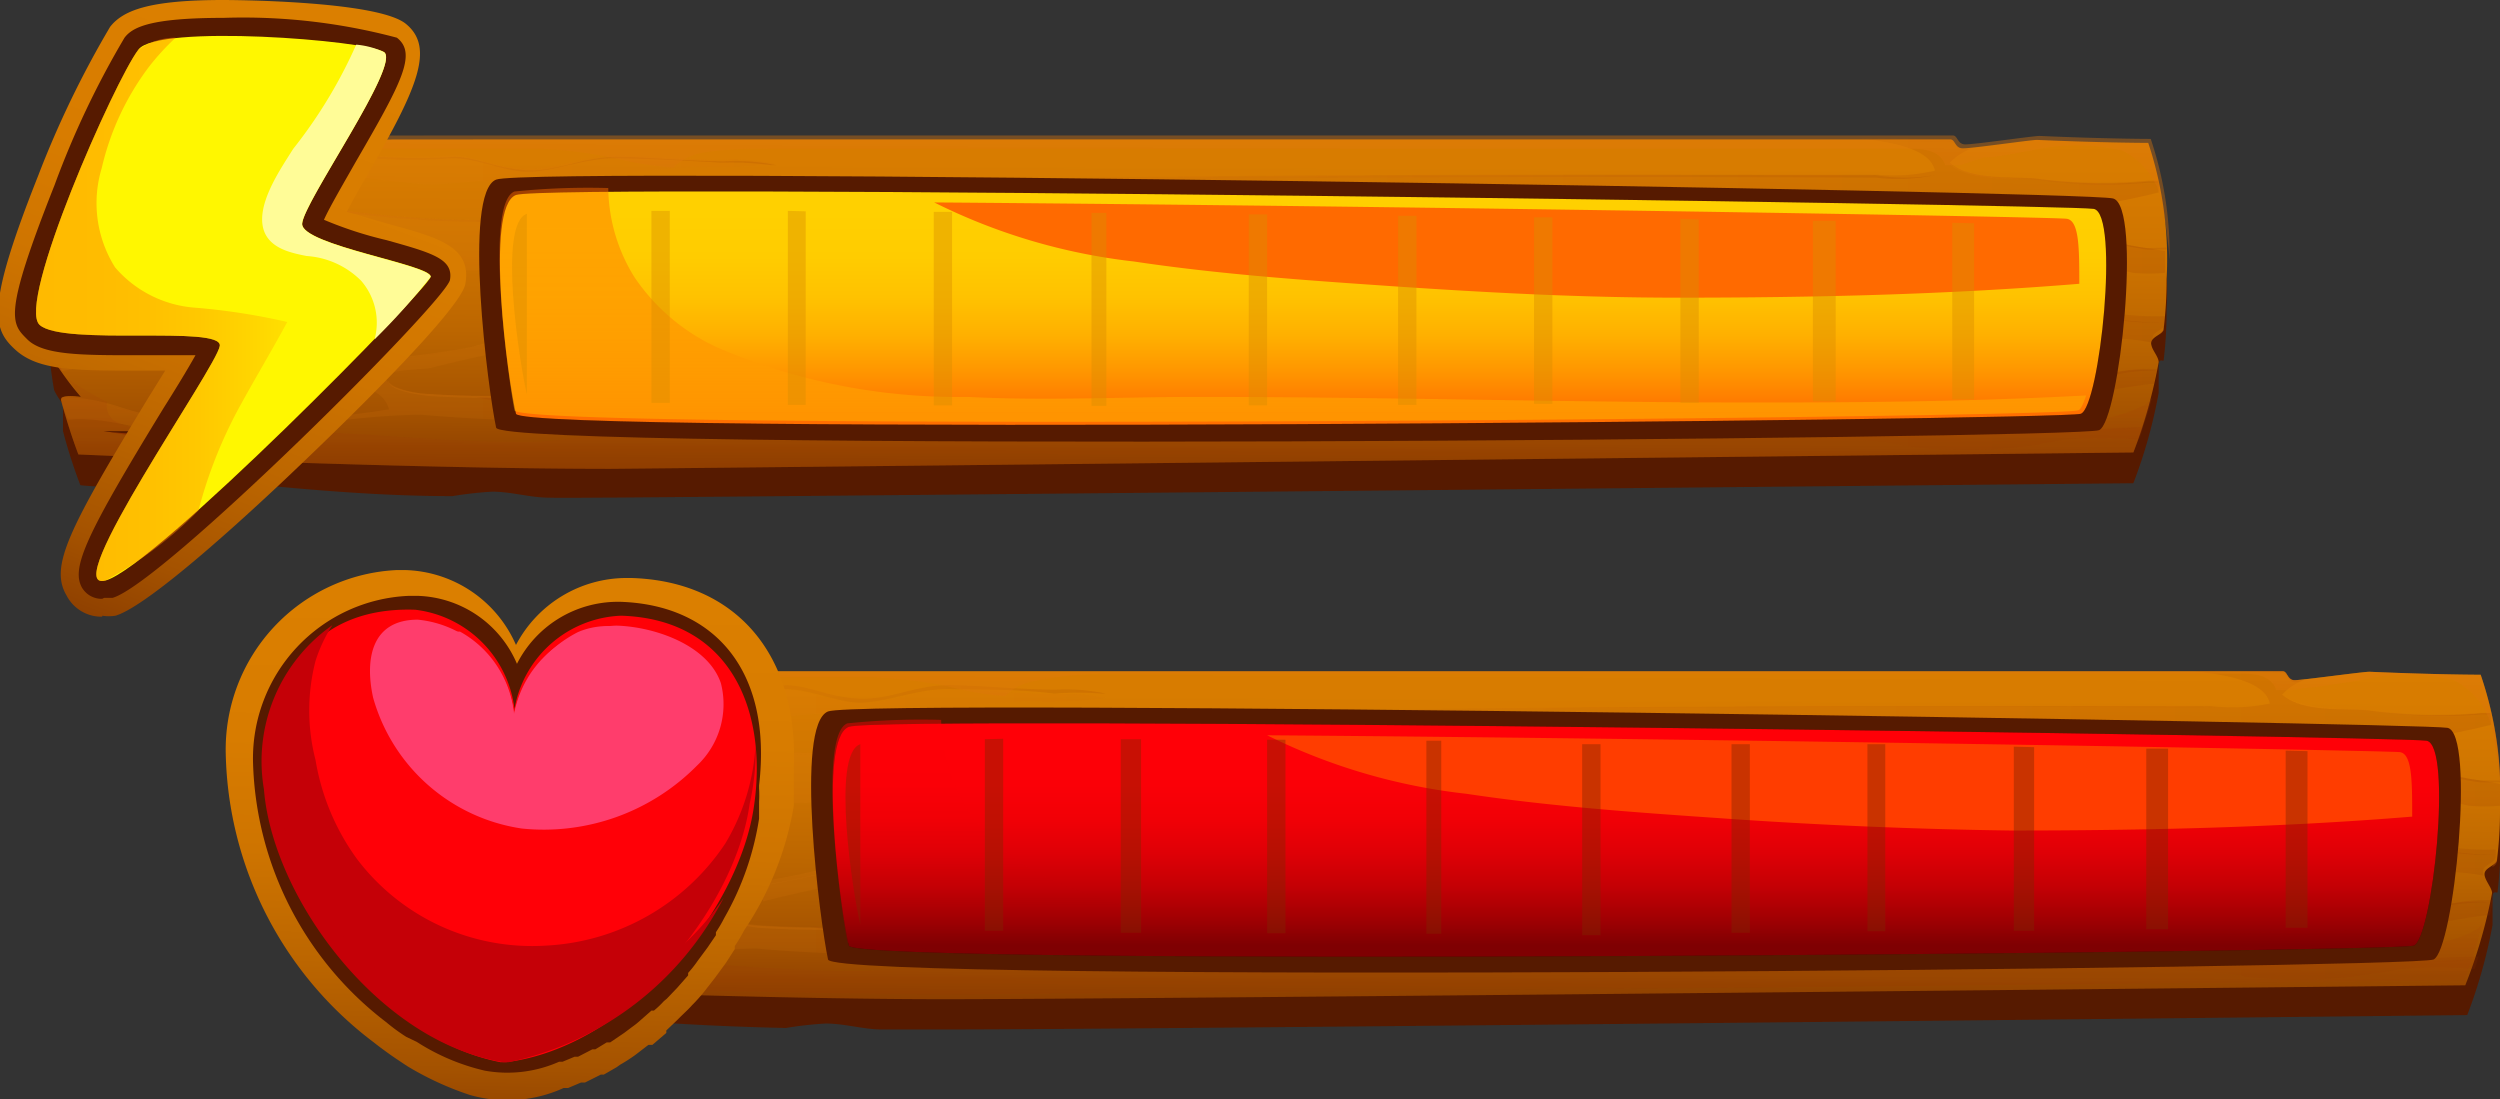 <svg xmlns="http://www.w3.org/2000/svg" xmlns:xlink="http://www.w3.org/1999/xlink" viewBox="0 0 50.39 22.16"><rect x="0" y="0" width="50.39" height="22.16" fill="#333333" stroke="none"/><defs><style>.cls-1{isolation:isolate;}.cls-2{fill:#561a00;}.cls-3{fill:url(#linear-gradient);}.cls-10,.cls-11,.cls-12,.cls-13,.cls-14,.cls-15,.cls-16,.cls-17,.cls-18,.cls-21,.cls-27,.cls-30,.cls-32,.cls-34,.cls-35,.cls-36,.cls-37,.cls-38,.cls-39,.cls-4,.cls-40,.cls-41,.cls-42,.cls-43,.cls-44,.cls-45,.cls-46,.cls-47,.cls-48,.cls-5,.cls-51,.cls-56,.cls-59,.cls-6,.cls-61,.cls-7,.cls-8,.cls-9{mix-blend-mode:multiply;}.cls-10,.cls-11,.cls-12,.cls-13,.cls-14,.cls-15,.cls-16,.cls-17,.cls-18,.cls-34,.cls-35,.cls-36,.cls-37,.cls-38,.cls-39,.cls-4,.cls-40,.cls-41,.cls-42,.cls-43,.cls-44,.cls-45,.cls-46,.cls-47,.cls-48,.cls-5,.cls-6,.cls-7,.cls-8,.cls-9{opacity:0.13;}.cls-4{fill:url(#linear-gradient-2);}.cls-5{fill:url(#linear-gradient-3);}.cls-6{fill:url(#linear-gradient-4);}.cls-7{fill:url(#linear-gradient-5);}.cls-8{fill:url(#linear-gradient-6);}.cls-9{fill:url(#linear-gradient-7);}.cls-10{fill:url(#linear-gradient-8);}.cls-11{fill:url(#linear-gradient-9);}.cls-12{fill:url(#linear-gradient-10);}.cls-13{fill:url(#linear-gradient-11);}.cls-14{fill:url(#linear-gradient-12);}.cls-15{fill:url(#linear-gradient-13);}.cls-16{fill:url(#linear-gradient-14);}.cls-17{fill:url(#linear-gradient-15);}.cls-18{fill:url(#linear-gradient-16);}.cls-19,.cls-20,.cls-22,.cls-23,.cls-26,.cls-31,.cls-49,.cls-50,.cls-52,.cls-53,.cls-55{mix-blend-mode:screen;}.cls-19,.cls-20,.cls-49,.cls-50{opacity:0.39;}.cls-19{fill:url(#linear-gradient-17);}.cls-20{fill:url(#linear-gradient-18);}.cls-21,.cls-51{opacity:0.21;}.cls-21{fill:url(#linear-gradient-19);}.cls-22,.cls-52{opacity:0.77;}.cls-22{fill:url(#linear-gradient-20);}.cls-23,.cls-53{opacity:0.72;}.cls-23{fill:url(#linear-gradient-21);}.cls-24{fill:#3b0c00;}.cls-25{fill:url(#linear-gradient-22);}.cls-26{fill:#ff3d00;}.cls-27,.cls-56,.cls-59{opacity:0.45;}.cls-27{fill:url(#linear-gradient-23);}.cls-28{fill:url(#linear-gradient-24);}.cls-29{fill:#ff0007;}.cls-30{fill:#c50007;}.cls-31{fill:#ff3d6c;}.cls-32{fill:#7f2800;}.cls-32,.cls-61{opacity:0.42;}.cls-33{fill:url(#linear-gradient-25);}.cls-34{fill:url(#linear-gradient-26);}.cls-35{fill:url(#linear-gradient-27);}.cls-36{fill:url(#linear-gradient-28);}.cls-37{fill:url(#linear-gradient-29);}.cls-38{fill:url(#linear-gradient-30);}.cls-39{fill:url(#linear-gradient-31);}.cls-40{fill:url(#linear-gradient-32);}.cls-41{fill:url(#linear-gradient-33);}.cls-42{fill:url(#linear-gradient-34);}.cls-43{fill:url(#linear-gradient-35);}.cls-44{fill:url(#linear-gradient-36);}.cls-45{fill:url(#linear-gradient-37);}.cls-46{fill:url(#linear-gradient-38);}.cls-47{fill:url(#linear-gradient-39);}.cls-48{fill:url(#linear-gradient-40);}.cls-49{fill:url(#linear-gradient-41);}.cls-50{fill:url(#linear-gradient-42);}.cls-51{fill:url(#linear-gradient-43);}.cls-52{fill:url(#linear-gradient-44);}.cls-53{fill:url(#linear-gradient-45);}.cls-54{fill:url(#linear-gradient-46);}.cls-55{fill:#ff6a00;}.cls-56{fill:url(#linear-gradient-47);}.cls-57{fill:url(#linear-gradient-48);}.cls-58{fill:#fff700;}.cls-59{fill:url(#linear-gradient-49);}.cls-60{fill:#fffc97;}.cls-61{fill:#d88e00;}</style><linearGradient id="linear-gradient" x1="29.03" y1="11.79" x2="28.98" y2="21.04" gradientUnits="userSpaceOnUse"><stop offset="0" stop-color="#db7f00"/><stop offset="0.24" stop-color="#d87c00"/><stop offset="0.43" stop-color="#ce7400"/><stop offset="0.61" stop-color="#bc6600"/><stop offset="0.79" stop-color="#a45200"/><stop offset="0.95" stop-color="#853800"/><stop offset="1" stop-color="#7a2f00"/></linearGradient><linearGradient id="linear-gradient-2" x1="7.69" y1="16.64" x2="50.39" y2="16.64" gradientUnits="userSpaceOnUse"><stop offset="0" stop-color="#ef860e"/><stop offset="0.25" stop-color="#db740b"/><stop offset="0.77" stop-color="#a64404"/><stop offset="1" stop-color="#8d2e00"/></linearGradient><linearGradient id="linear-gradient-3" x1="7.74" y1="15.18" x2="7.96" y2="15.18" xlink:href="#linear-gradient-2"/><linearGradient id="linear-gradient-4" x1="44.17" y1="13.63" x2="46.46" y2="13.63" xlink:href="#linear-gradient-2"/><linearGradient id="linear-gradient-5" x1="22.41" y1="16.56" x2="23.35" y2="16.56" xlink:href="#linear-gradient-2"/><linearGradient id="linear-gradient-6" x1="22.37" y1="14.39" x2="45.71" y2="14.39" xlink:href="#linear-gradient-2"/><linearGradient id="linear-gradient-7" x1="23.35" y1="15.86" x2="50.39" y2="15.86" xlink:href="#linear-gradient-2"/><linearGradient id="linear-gradient-8" x1="23.05" y1="15.22" x2="43.64" y2="15.22" xlink:href="#linear-gradient-2"/><linearGradient id="linear-gradient-9" x1="46.01" y1="14.29" x2="50.26" y2="14.29" xlink:href="#linear-gradient-2"/><linearGradient id="linear-gradient-10" x1="7.88" y1="13.84" x2="22.29" y2="13.84" xlink:href="#linear-gradient-2"/><linearGradient id="linear-gradient-11" x1="7.69" y1="17.49" x2="50.35" y2="17.49" xlink:href="#linear-gradient-2"/><linearGradient id="linear-gradient-12" x1="14.52" y1="18.57" x2="50.2" y2="18.57" xlink:href="#linear-gradient-2"/><linearGradient id="linear-gradient-13" x1="50.08" y1="17.69" x2="50.1" y2="17.69" xlink:href="#linear-gradient-2"/><linearGradient id="linear-gradient-14" x1="7.7" y1="15.28" x2="23.39" y2="15.28" xlink:href="#linear-gradient-2"/><linearGradient id="linear-gradient-15" x1="45.95" y1="19.29" x2="49.91" y2="19.29" xlink:href="#linear-gradient-2"/><linearGradient id="linear-gradient-16" x1="7.95" y1="19.02" x2="14.53" y2="19.02" xlink:href="#linear-gradient-2"/><linearGradient id="linear-gradient-17" x1="29.03" y1="11.78" x2="28.98" y2="21.07" xlink:href="#linear-gradient-2"/><linearGradient id="linear-gradient-18" x1="50.31" y1="11.9" x2="50.26" y2="21.06" xlink:href="#linear-gradient-2"/><linearGradient id="linear-gradient-19" x1="29.05" y1="11.64" x2="29" y2="21.06" xlink:href="#linear-gradient-2"/><linearGradient id="linear-gradient-20" x1="-53.83" y1="2601.92" x2="-50.89" y2="2601.92" gradientTransform="matrix(0.74, 0.05, -0.01, 0.12, 71.4, -296.74)" xlink:href="#linear-gradient-2"/><linearGradient id="linear-gradient-21" x1="-635.38" y1="4794.3" x2="-633.74" y2="4794.3" gradientTransform="matrix(-0.66, 0.06, 0.01, 0.13, -468.03, -560.78)" xlink:href="#linear-gradient-2"/><linearGradient id="linear-gradient-22" x1="32.95" y1="15.01" x2="32.95" y2="19.06" gradientUnits="userSpaceOnUse"><stop offset="0" stop-color="#ff0007"/><stop offset="0.2" stop-color="#fb0007"/><stop offset="0.37" stop-color="#f10006"/><stop offset="0.54" stop-color="#df0006"/><stop offset="0.7" stop-color="#c50005"/><stop offset="0.85" stop-color="#a50003"/><stop offset="1" stop-color="#7f0002"/></linearGradient><linearGradient id="linear-gradient-23" x1="32.79" y1="15.01" x2="32.79" y2="19.06" xlink:href="#linear-gradient-22"/><linearGradient id="linear-gradient-24" x1="10.37" y1="12.04" x2="10.17" y2="24.09" xlink:href="#linear-gradient"/><linearGradient id="linear-gradient-25" x1="22.32" y1="1.07" x2="22.28" y2="10.32" xlink:href="#linear-gradient"/><linearGradient id="linear-gradient-26" x1="0.98" y1="5.92" x2="43.68" y2="5.92" xlink:href="#linear-gradient-2"/><linearGradient id="linear-gradient-27" x1="1.03" y1="4.46" x2="1.25" y2="4.46" xlink:href="#linear-gradient-2"/><linearGradient id="linear-gradient-28" x1="37.46" y1="2.91" x2="39.75" y2="2.91" xlink:href="#linear-gradient-2"/><linearGradient id="linear-gradient-29" x1="15.7" y1="5.84" x2="16.64" y2="5.84" xlink:href="#linear-gradient-2"/><linearGradient id="linear-gradient-30" x1="15.66" y1="3.67" x2="39" y2="3.67" xlink:href="#linear-gradient-2"/><linearGradient id="linear-gradient-31" x1="16.64" y1="5.14" x2="43.68" y2="5.14" xlink:href="#linear-gradient-2"/><linearGradient id="linear-gradient-32" x1="16.34" y1="4.5" x2="36.93" y2="4.5" xlink:href="#linear-gradient-2"/><linearGradient id="linear-gradient-33" x1="39.3" y1="3.57" x2="43.55" y2="3.57" xlink:href="#linear-gradient-2"/><linearGradient id="linear-gradient-34" x1="1.17" y1="3.12" x2="15.59" y2="3.12" xlink:href="#linear-gradient-2"/><linearGradient id="linear-gradient-35" x1="0.98" y1="6.77" x2="43.64" y2="6.77" xlink:href="#linear-gradient-2"/><linearGradient id="linear-gradient-36" x1="7.81" y1="7.85" x2="43.5" y2="7.85" xlink:href="#linear-gradient-2"/><linearGradient id="linear-gradient-37" x1="43.37" y1="6.97" x2="43.39" y2="6.97" xlink:href="#linear-gradient-2"/><linearGradient id="linear-gradient-38" x1="0.99" y1="4.56" x2="16.68" y2="4.56" xlink:href="#linear-gradient-2"/><linearGradient id="linear-gradient-39" x1="39.24" y1="8.57" x2="43.2" y2="8.57" xlink:href="#linear-gradient-2"/><linearGradient id="linear-gradient-40" x1="1.24" y1="8.31" x2="7.82" y2="8.31" xlink:href="#linear-gradient-2"/><linearGradient id="linear-gradient-41" x1="22.32" y1="1.06" x2="22.27" y2="10.36" xlink:href="#linear-gradient-2"/><linearGradient id="linear-gradient-42" x1="43.6" y1="1.18" x2="43.56" y2="10.34" xlink:href="#linear-gradient-2"/><linearGradient id="linear-gradient-43" x1="22.34" y1="0.92" x2="22.29" y2="10.34" xlink:href="#linear-gradient-2"/><linearGradient id="linear-gradient-44" x1="-63.86" y1="2518.8" x2="-60.91" y2="2518.8" gradientTransform="matrix(0.74, 0.05, -0.01, 0.12, 71.4, -296.74)" xlink:href="#linear-gradient-2"/><linearGradient id="linear-gradient-45" x1="-626.84" y1="4706.67" x2="-625.19" y2="4706.67" gradientTransform="matrix(-0.66, 0.06, 0.01, 0.13, -468.03, -560.78)" xlink:href="#linear-gradient-2"/><linearGradient id="linear-gradient-46" x1="26.24" y1="4.29" x2="26.24" y2="8.34" gradientUnits="userSpaceOnUse"><stop offset="0" stop-color="#ffd000"/><stop offset="0.22" stop-color="#fc0"/><stop offset="0.42" stop-color="#ffc200"/><stop offset="0.61" stop-color="#ffb000"/><stop offset="0.79" stop-color="#ff9600"/><stop offset="0.97" stop-color="#ff7600"/><stop offset="1" stop-color="#ff6f00"/></linearGradient><linearGradient id="linear-gradient-47" x1="26.08" y1="4.29" x2="26.08" y2="8.34" gradientUnits="userSpaceOnUse"><stop offset="0" stop-color="#ff6f00"/><stop offset="0.24" stop-color="#ff7300"/><stop offset="0.45" stop-color="#ff7d00"/><stop offset="0.66" stop-color="#ff8f00"/><stop offset="0.85" stop-color="#ffa900"/><stop offset="1" stop-color="#ffc100"/></linearGradient><linearGradient id="linear-gradient-48" x1="6.42" y1="1.13" x2="1.57" y2="13.82" xlink:href="#linear-gradient"/><linearGradient id="linear-gradient-49" x1="0.72" y1="6.24" x2="5.76" y2="6.24" xlink:href="#linear-gradient-47"/></defs><g class="cls-1"><g id="Слой_2" data-name="Слой 2"><g id="Layer_1" data-name="Layer 1"><path class="cls-2" d="M50,14.23s-.87-.05-2.24-.07c-.14,0-1.36.18-1.51.18s-.14-.19-.24-.19c-2.11,0-24,0-27,0h0c-5.47,0-11,0-11,.1a5,5,0,0,0-.3,1.3c0,.08.27.06.26.16s-.3.25-.3.32a9.34,9.34,0,0,0,0,1,9.45,9.45,0,0,0,.14,1.57,1.42,1.42,0,0,0,.18.29v.54a10.38,10.38,0,0,0,.35,1.09,4.44,4.44,0,0,0,1,0l1.19.05a3.93,3.93,0,0,0,1.28,0,.32.32,0,0,0-.2-.1c1.41.14,2.81.22,4.23.25a7.53,7.53,0,0,1,.8-.09c.37,0,.73.11,1.09.12h1.34c4.26,0,30.66-.29,30.66-.29a10.12,10.12,0,0,0,.51-1.82s0-.38,0-.55.1-.07.1-.11a8.19,8.19,0,0,0,.06-1A7.27,7.27,0,0,0,50,14.23Zm.07,4a.19.19,0,0,1,.08-.1C50.12,18.22,50.07,18.29,50.08,18.24Z"/><path class="cls-3" d="M50,13.6s-.87,0-2.24-.06c-.14,0-1.36.17-1.51.17s-.14-.18-.24-.18c-2.11,0-24,0-27,0h0c-5.47,0-11,0-11,.09a5.32,5.32,0,0,0-.3,1.3c0,.09.27.07.26.16s-.3.25-.3.32a9.79,9.79,0,0,0,.1,2.54,5.5,5.5,0,0,0,.58.76s-.43-.07-.4.07c.18.66.35,1.09.35,1.09s6.47.28,10.73.28h0c4.26,0,30.66-.28,30.66-.28A10.12,10.12,0,0,0,50.23,18c0-.11-.17-.28-.15-.4s.24-.16.25-.27a8,8,0,0,0,.06-1A7.42,7.42,0,0,0,50,13.6Z"/><path class="cls-4" d="M46,13.53c.1,0,.13.18.24.18h.2A1.1,1.1,0,0,0,46,14c.42.37,1.24.27,1.74.32a10.22,10.22,0,0,0,2.28.06l.19,0c0,.08,0,.15,0,.23a15.16,15.16,0,0,1-2.35.39c-1,0-2.07-.28-3.12-.28-.53,0-21.27-.1-21.74.24.12.17,20.69.3,20.58.65s-21.37.35-21.57.39c-.42.09-.84.07-1.26.14a2.9,2.9,0,0,1-1.17.17,9.73,9.73,0,0,0-1.3-.39,5.73,5.73,0,0,0-1.53.23,6.75,6.75,0,0,1-3-.38,10.34,10.34,0,0,0-3.22-.31,20,20,0,0,1-2.19-.16,3.43,3.43,0,0,0-.64,0c.08-.08.21-.17.22-.22S7.69,15,7.7,14.9a.5.5,0,0,0,0-.12l.11,0c.38,0,.48.1.83.18,1.17.28,2.45-.24,3.62-.22a8.93,8.93,0,0,1,1.43.25,21,21,0,0,0,4,.15,11,11,0,0,1,2.15.57,8,8,0,0,0,3.57-.23c0-.39-.77-.66-1-.87.44-.49,21.56-.35,22.14-.38a3.7,3.7,0,0,0,1.2-.05c-.09-.43-.83-.58-1.54-.65ZM7.88,14a2.82,2.82,0,0,1,.71,0,6,6,0,0,0,.88.21c.95.05,1.86-.33,2.82-.21a22,22,0,0,0,3,.47c.58,0,1.17-.12,1.74-.09a6.93,6.93,0,0,0,1.2.05,18.36,18.36,0,0,1,2.46-.3,9.48,9.48,0,0,0,1.6-.06,3.89,3.89,0,0,0-1-.08c-.7,0-1.44-.08-2.14-.09s-1.23.31-1.86.27-.94-.25-1.43-.27a12,12,0,0,1-3.12-.19,4.07,4.07,0,0,0-.5-.13c-2.46,0-4.19,0-4.2.07A3,3,0,0,0,7.88,14Zm7.5,4.17a24.73,24.73,0,0,1,4.07-.69,5.51,5.51,0,0,1,1.2.22,6.64,6.64,0,0,0,1.41,0c.78-.05,21.63-.17,22.4,0a7.25,7.25,0,0,1,.86.48c.13.06.06.13.2.15a3.52,3.52,0,0,0,.81-.23c.61-.12,1.17-.46,1.78-.52.36,0,.69.08,1,0a3.69,3.69,0,0,1,.94.07.36.36,0,0,1,0-.1c0-.11.24-.16.25-.27s0-.1,0-.16a5.62,5.62,0,0,1-1.46-.14,1.7,1.7,0,0,0-.94-.12c-.88.23-1.5,1-2.47.69a4.05,4.05,0,0,0-1.14-.23c-.87,0-21.68.22-22.56.19-.61,0-1.16-.33-1.79-.36a18.22,18.22,0,0,0-3.81.47,16.59,16.59,0,0,1-3,.36,9.73,9.73,0,0,1-1.88-.52c-1.15-.28-2.38.07-3.56-.06,0,.15,0,.3.07.45a1.19,1.19,0,0,0,.18.28,7.94,7.94,0,0,1,2.61-.07c.42.07.81.26,1.23.32s2.54-.33,2.75.52a13.66,13.66,0,0,1-2.25.19,6.6,6.6,0,0,1-3.12-.22A4,4,0,0,0,8,18.76c0,.17.09.33.13.46.86-.09,1.86.36,2.68.32,1.48-.08,3-.41,4.44-.42a32,32,0,0,0,4.7.06c1.77-.25,23.54.08,25.27.5a10,10,0,0,0,3.17-.15,9.24,9.24,0,0,1,1.49,0l.08-.25c-.52,0-1,.06-1.56.06a14.87,14.87,0,0,0-2.4-.14,11.13,11.13,0,0,1,2.61-.49c.49-.1,1-.2,1.5-.26h.08l.06-.3a3.21,3.21,0,0,0-.88.07,17.44,17.44,0,0,1-3,.56,10.79,10.79,0,0,1-2.6.09c-.77-.14-21.46-.25-22.25-.22-1.22.05-2.46.05-3.68,0a19,19,0,0,1-2.5,0c-.16,0-.95-.1-.81-.39C14.58,18.18,15.26,18.16,15.38,18.14ZM50,15.73a5.2,5.2,0,0,1-1.44-.4,4.19,4.19,0,0,0-2.27.37,9,9,0,0,1-1.43.52c-.53.12-21,.15-21.5.23.4,0,20.75,0,21.09,0,1.34-.21,2.73-1.08,4.08-.63a6.16,6.16,0,0,0,1.23.42,3.52,3.52,0,0,0,.64,0c0-.16,0-.3,0-.44Zm-26.64.72a1.79,1.79,0,0,0-.94.22A5.13,5.13,0,0,1,23.35,16.45Z"/><path class="cls-5" d="M8,15.1v0c0,.05-.14.13-.21.2h0C7.87,15.21,8,15.14,8,15.1Z"/><path class="cls-6" d="M46,13.56c.1,0,.13.19.24.19h.08l.12-.05h-.2c-.11,0-.14-.18-.24-.18l-1.85,0,.34,0Z"/><path class="cls-7" d="M22.6,16.61a1.24,1.24,0,0,1,.39-.09l.36-.07a1.79,1.79,0,0,0-.94.22Z"/><path class="cls-8" d="M44.51,14.25a3.7,3.7,0,0,0,1.2-.05.08.08,0,0,0,0,0,3.64,3.64,0,0,1-1.19.05c-.58,0-21.7-.11-22.14.38l0,0C22.85,14.14,43.94,14.27,44.51,14.25Z"/><path class="cls-9" d="M50,15.73a5.2,5.2,0,0,1-1.44-.4,4.19,4.19,0,0,0-2.27.37,9,9,0,0,1-1.43.52c-.53.12-21,.15-21.5.23h.28c.42-.05,20.79-.09,21.22-.19a9,9,0,0,0,1.43-.52,4.29,4.29,0,0,1,2.27-.38,4.89,4.89,0,0,0,1.44.41h.39c0,.13,0,.26,0,.4h0c0-.16,0-.3,0-.44Z"/><path class="cls-10" d="M43.64,15.5c0-.29-20.41-.42-20.56-.56h0C23.16,15.1,43.62,15.22,43.64,15.5Z"/><path class="cls-11" d="M46,14c.42.36,1.24.27,1.74.32A9.66,9.66,0,0,0,50,14.4l.19,0,0,.2h0c0-.08,0-.15,0-.23l-.19,0a10.22,10.22,0,0,1-2.28-.06c-.49-.05-1.3,0-1.72-.3Z"/><path class="cls-12" d="M8,13.64s1.74-.06,4.2-.08l.5.14a12,12,0,0,0,3.12.19c.49,0,.94.23,1.43.27s1.23-.28,1.86-.27,1.44,0,2.14.09a6,6,0,0,1,.95,0h.09a3.89,3.89,0,0,0-1-.08c-.7,0-1.44-.08-2.14-.09s-1.23.31-1.86.27-.94-.25-1.43-.27a12,12,0,0,1-3.12-.19,4.07,4.07,0,0,0-.5-.13c-2.46,0-4.19,0-4.2.07a3,3,0,0,0-.12.37h0C8,13.77,8,13.66,8,13.64Z"/><path class="cls-13" d="M48.89,17.05a1.7,1.7,0,0,0-.94-.12c-.88.23-1.5,1-2.47.69a4.05,4.05,0,0,0-1.14-.23c-.87,0-21.68.22-22.56.19-.61,0-1.16-.33-1.79-.36a18.22,18.22,0,0,0-3.81.47,16.59,16.59,0,0,1-3,.36,9.73,9.73,0,0,1-1.88-.52c-1.15-.28-2.38.07-3.56-.06v0c1.17.14,2.4-.21,3.55.07a9.73,9.73,0,0,0,1.88.52,16.59,16.59,0,0,0,3-.36A17.58,17.58,0,0,1,20,17.26c.63,0,1.18.33,1.79.35.88,0,21.69-.2,22.56-.18a4.05,4.05,0,0,1,1.14.23c1,.28,1.59-.46,2.47-.69a1.7,1.7,0,0,1,.94.12,5.62,5.62,0,0,0,1.46.14v0A5.62,5.62,0,0,1,48.89,17.05Z"/><path class="cls-14" d="M49.32,18.23a17.44,17.44,0,0,1-3,.56,10.79,10.79,0,0,1-2.6.09c-.77-.14-21.46-.25-22.25-.22-1.22.05-2.46.05-3.68,0a19,19,0,0,1-2.5,0c-.14,0-.79-.09-.82-.3,0,.25.67.32.82.34a19,19,0,0,0,2.5,0c1.22,0,2.46,0,3.68,0,.79,0,21.48.08,22.25.22a11.32,11.32,0,0,0,2.6-.09,16.53,16.53,0,0,0,3-.57,4.24,4.24,0,0,1,.88-.07v0A3.21,3.21,0,0,0,49.32,18.23Z"/><path class="cls-15" d="M50.08,17.65h0a.13.13,0,0,0,0,.06h0A.19.19,0,0,1,50.08,17.65Z"/><path class="cls-16" d="M7.72,14.82l.11,0c.38,0,.48.09.83.18,1.17.27,2.45-.24,3.62-.22a7.94,7.94,0,0,1,1.43.25,21.84,21.84,0,0,0,4,.15,11,11,0,0,1,2.15.57,8,8,0,0,0,3.57-.23v0a8,8,0,0,1-3.56.23,11,11,0,0,0-2.15-.57,21,21,0,0,1-4-.15,8.93,8.93,0,0,0-1.43-.25c-1.17,0-2.45.5-3.62.22-.35-.08-.45-.22-.83-.18l-.11,0a.5.5,0,0,1,0,.12v0S7.72,14.85,7.72,14.82Z"/><path class="cls-17" d="M46.09,19.2l-.14.06a14.87,14.87,0,0,1,2.4.14c.52,0,1,0,1.55-.06a.08.08,0,0,1,0,0c-.52,0-1,.06-1.56.06A21.84,21.84,0,0,0,46.09,19.2Z"/><path class="cls-18" d="M9.16,19a6.6,6.6,0,0,0,3.12.22A13.66,13.66,0,0,0,14.53,19a.06.06,0,0,0,0,0,13.53,13.53,0,0,1-2.24.19,6.6,6.6,0,0,1-3.12-.22A4,4,0,0,0,8,18.76v0A3.89,3.89,0,0,1,9.16,19Z"/><path class="cls-19" d="M7.81,16.86A3.08,3.08,0,0,1,8,15.38a1.13,1.13,0,0,1,.4-.41.7.7,0,0,1-.1-.65,1.2,1.2,0,0,1,1-.67,13.38,13.38,0,0,1,2.28,0h3.05c1,0,2,0,3,0a11.45,11.45,0,0,1,1.42.17,6.39,6.39,0,0,0,1.21.21,1.08,1.08,0,0,1,.58-.3,7.1,7.1,0,0,1,1.3-.15c.75,0,21.46,0,22.21,0,.3,0,.58,0,.88,0s.56.07.65.33H46l.22,0a3.47,3.47,0,0,1,.45-.06l.92-.14a3.94,3.94,0,0,1,1.87,0,1.51,1.51,0,0,1,.81,1.2,9,9,0,0,1,.13,1A7.26,7.26,0,0,0,50,13.6s-.87,0-2.24-.06c-.14,0-1.36.17-1.51.17s-.14-.18-.24-.18c-2.11,0-24,0-27,0h0c-5.47,0-11,0-11,.09a5.32,5.32,0,0,0-.3,1.3c0,.09.27.07.26.16s-.3.25-.3.32a9.79,9.79,0,0,0,.1,2.54,1.34,1.34,0,0,0,.2.3A4.81,4.81,0,0,1,7.81,16.86Z"/><path class="cls-20" d="M50.23,17.47c.05,0,.1-.07.1-.12v-.06A.78.78,0,0,1,50.23,17.47Z"/><path class="cls-21" d="M48,19.13c-.31,0-.64,0-.74-.18.42-.2,1-.2,1.36-.43a19,19,0,0,1-3.52.37c.13,0,.77.07.75.31s-1.35.22-1.53.22L22.1,19.3a3.13,3.13,0,0,1-1.67-.17c.43-.31,1.35-.23,1.86-.29a9.06,9.06,0,0,1,1.16-.09c-1,0-2-.08-3-.15-.84-.05-1.69,0-2.53.06a6.3,6.3,0,0,1-1.62,0c.77.21,1.6.12,2.37.37.47.16.1.34-.18.41a6,6,0,0,1-1.34.13c-1.2,0-2.39-.12-3.58-.18-.86,0-1.71-.06-2.57-.07-.35,0-.69,0-1,0a1.71,1.71,0,0,1-1-.18.38.38,0,0,1-.14-.38,4.84,4.84,0,0,1-.79-.47l.26.31s-.43-.07-.4.07c.18.66.35,1.09.35,1.09s6.47.28,10.73.28h0c4.26,0,30.66-.28,30.66-.28a9.47,9.47,0,0,0,.37-1.17c-.05.2-.65.36-.8.4a1.68,1.68,0,0,1-.67,0A4.18,4.18,0,0,0,48,19.13Z"/><path class="cls-22" d="M8.83,19.41a7.44,7.44,0,0,0,2.19.11S9.19,19.47,8.83,19.41Z"/><path class="cls-2" d="M8.8,19.41l.9,0c.37,0,1.32.13,1.32.13S9.08,19.47,8.8,19.41Z"/><path class="cls-23" d="M9.19,15A1.72,1.72,0,0,1,8.1,15,9.38,9.38,0,0,0,9.19,15Z"/><path class="cls-2" d="M9.2,15s-.84-.15-1-.16.43.12.34.13L8.1,15A9.19,9.19,0,0,0,9.2,15Z"/><path class="cls-2" d="M16.69,19.34c-.16-.74-.68-4.73,0-5s32.07.23,32.64.33.13,4.49-.28,4.67S16.8,19.83,16.69,19.34Z"/><path class="cls-24" d="M17.11,19.06c-.16-.65-.64-4.17,0-4.41s31.27.19,31.8.28.12,4-.26,4.13S17.21,19.49,17.11,19.06Z"/><path class="cls-25" d="M17.11,19.06c-.16-.65-.64-4.17,0-4.41s31.27.19,31.8.28.12,4-.26,4.13S17.21,19.49,17.11,19.06Z"/><path class="cls-26" d="M29.56,16c1.73.26,3.48.38,5.23.5q2.87.2,5.73.24c2.7,0,5.41-.06,8.1-.28,0-.71,0-1.27-.25-1.3s-13.55-.27-22.83-.34A12,12,0,0,0,29.56,16Z"/><path class="cls-27" d="M40.94,18.83c-3.35,0-6.71-.08-10.06-.11-1.56,0-3.11.08-4.67,0a12.28,12.28,0,0,1-5.05-1,4.06,4.06,0,0,1-1.66-1.41,3.47,3.47,0,0,1-.53-1.8,14.62,14.62,0,0,0-1.89.07c-.61.24-.13,3.76,0,4.41.1.43,31.12.16,31.51,0,.05,0,.11-.13.17-.3C46.17,18.83,43.56,18.84,40.94,18.83Z"/><path class="cls-28" d="M12.72,11.65h-.08A2.52,2.52,0,0,0,10.4,13a2.51,2.51,0,0,0-2.24-1.51H8a3.62,3.62,0,0,0-3.45,3.7A7.48,7.48,0,0,0,7.52,21q.23.18.45.33l.24.16a6.18,6.18,0,0,0,1.26.58,2.74,2.74,0,0,0,1.89-.14l.09,0,.26-.11.08,0,.32-.16.06,0,.26-.15.07-.05a3.28,3.28,0,0,0,.31-.2l0,0,.26-.2.08,0,.28-.24,0-.05.22-.21.06-.06c.08-.08.16-.15.24-.24l0,0a3.33,3.33,0,0,0,.25-.28l0,0,.21-.27,0,0,.22-.3,0,0,.18-.28,0-.06a3.37,3.37,0,0,0,.19-.32A6.36,6.36,0,0,0,16,16.24c0-.13,0-.26,0-.38s0-.2,0-.3v-.07C16.1,13.18,14.82,11.71,12.72,11.65Z"/><path class="cls-2" d="M12.5,12.13h-.08a2.28,2.28,0,0,0-2,1.25,2.25,2.25,0,0,0-2-1.37H8.24A3.28,3.28,0,0,0,5.1,15.37,6.82,6.82,0,0,0,7.78,20.6a3.91,3.91,0,0,0,.41.3L8.4,21a4.35,4.35,0,0,0,1.37.58,2.57,2.57,0,0,0,1.5-.18l.07,0,.24-.1.07,0,.29-.15.06,0,.23-.14.07,0,.28-.19,0,0,.24-.18.06-.05.25-.22.05,0a1.8,1.8,0,0,0,.2-.19l.06-.05.21-.22,0,0,.22-.25,0-.05a2.23,2.23,0,0,0,.19-.24l0,0,.2-.27,0,0,.17-.25,0-.06a2.75,2.75,0,0,0,.17-.29,5.8,5.8,0,0,0,.7-2c0-.11,0-.22,0-.34a2.44,2.44,0,0,0,0-.27v-.06C15.57,13.53,14.41,12.19,12.5,12.13Z"/><path class="cls-29" d="M12.52,12.41a2.27,2.27,0,0,0-2.15,1.88,2.29,2.29,0,0,0-2-2C6.1,12.21,5.26,14,5.41,15.94c.17,2.15,2.25,5,4.68,5.47v0h.11c2.46-.3,4.71-3.05,5-5.18C15.47,14.35,14.75,12.48,12.52,12.41Z"/><path class="cls-30" d="M15.23,15a4.32,4.32,0,0,1-.61,2A4.62,4.62,0,0,1,11,19.06a4.43,4.43,0,0,1-3.8-1.74,4.69,4.69,0,0,1-.84-2,4,4,0,0,1,0-2,3,3,0,0,1,.34-.72,3.35,3.35,0,0,0-1.38,3.31c.17,2.15,2.25,5,4.68,5.47v0h.11c2.46-.3,4.71-3.05,5-5.18A4.85,4.85,0,0,0,15.23,15Z"/><path class="cls-30" d="M9.79,20.5c-2.53-.27-4.45-3.18-4.33-5.75a4.69,4.69,0,0,0,0,1.19c.17,2.15,2.25,5,4.68,5.47v0h.11a6.35,6.35,0,0,0,4.34-3.32A5.48,5.48,0,0,1,9.79,20.5Z"/><path class="cls-31" d="M12.42,12.61a2.17,2.17,0,0,0-2.06,1.8,2.16,2.16,0,0,0-1.94-1.92c-.93,0-1.07.79-.9,1.57a3.67,3.67,0,0,0,3,2.64,4.34,4.34,0,0,0,3.53-1.27,1.7,1.7,0,0,0,.48-1.66C14.27,13,13.19,12.63,12.42,12.61Z"/><path class="cls-31" d="M12.42,12.63a1.51,1.51,0,0,0-.77.11,2.47,2.47,0,0,0-1.29,1.66,2.13,2.13,0,0,0-1.09-1.67c-.47,0-.54.76-.46,1.12a2.13,2.13,0,0,0,1.94,1.43,2.34,2.34,0,0,0,2.3-1.39A.81.81,0,0,0,12.42,12.63Z"/><path class="cls-32" d="M40.59,15.05v3.71H41v-3.7Z"/><path class="cls-32" d="M17.34,15h0c-.59.2-.15,3,0,3.64Z"/><path class="cls-32" d="M19.85,14.9v3.86h.37V14.89Z"/><path class="cls-32" d="M22.59,14.9v3.9H23V14.9Z"/><path class="cls-32" d="M25.54,14.91v3.9h.37V14.91Z"/><path class="cls-32" d="M28.75,14.93v3.89h.3V14.93Z"/><path class="cls-32" d="M31.89,15v3.85h.37V15Z"/><path class="cls-32" d="M34.9,15V18.8h.37V15Z"/><path class="cls-32" d="M37.64,15v3.77H38V15Z"/><path class="cls-32" d="M43.26,15.09v3.64h.44V15.09Z"/><path class="cls-32" d="M46.07,15.13V18.7h.44V15.14Z"/><path class="cls-2" d="M43.3,3.51s-.87,0-2.24-.06c-.14,0-1.36.17-1.51.17s-.14-.19-.24-.19c-2.11,0-24,0-27,0h0c-5.47,0-11,0-11,.1A5.32,5.32,0,0,0,1,4.81c0,.08.26.06.25.16s-.3.25-.3.32a9.34,9.34,0,0,0,0,1,9.45,9.45,0,0,0,.14,1.57,1.19,1.19,0,0,0,.18.28v.55a10.38,10.38,0,0,0,.35,1.09,4.51,4.51,0,0,0,1,0l1.17.05a3.73,3.73,0,0,0,1.29,0,.37.37,0,0,0-.2-.09C6.3,9.88,7.7,10,9.12,10a7.53,7.53,0,0,1,.8-.09c.37,0,.73.11,1.09.12s.86,0,1.3,0h0C16.61,10,43,9.74,43,9.74a10.12,10.12,0,0,0,.51-1.82s0-.38,0-.55.1-.07.1-.11a8.14,8.14,0,0,0,.06-1A7.36,7.36,0,0,0,43.3,3.51Zm.07,4a.19.19,0,0,1,.08-.1C43.41,7.5,43.36,7.57,43.37,7.52Z"/><path class="cls-33" d="M43.3,2.88s-.87,0-2.24-.06c-.14,0-1.36.18-1.51.17s-.14-.18-.24-.18c-2.11,0-24,0-27,0h0c-5.47,0-11,0-11,.09A5.66,5.66,0,0,0,1,4.18c0,.09.26.07.25.17s-.3.24-.3.31a9.79,9.79,0,0,0,.1,2.54A5.5,5.5,0,0,0,1.63,8s-.43-.07-.4.07c.18.66.35,1.09.35,1.09s6.47.29,10.73.29h0C16.61,9.41,43,9.12,43,9.12a10.12,10.12,0,0,0,.51-1.82c0-.12-.17-.28-.15-.4s.24-.16.25-.27a8,8,0,0,0,.06-1A7.42,7.42,0,0,0,43.3,2.88Z"/><path class="cls-34" d="M39.31,2.81c.1,0,.14.18.24.18h.2a1.17,1.17,0,0,0-.45.29c.42.36,1.24.27,1.74.32a10.24,10.24,0,0,0,2.28.06l.19,0a2.07,2.07,0,0,0,0,.22,15.24,15.24,0,0,1-2.34.39c-1.06,0-2.08-.28-3.13-.28-.53,0-21.27-.1-21.74.24.12.17,20.69.3,20.58.65s-21.37.35-21.57.39c-.42.1-.84.07-1.26.14a3.08,3.08,0,0,1-1.17.17,9.73,9.73,0,0,0-1.3-.39,5.6,5.6,0,0,0-1.52.23,6.78,6.78,0,0,1-3-.38,10,10,0,0,0-3.22-.3c-.76,0-1.44-.15-2.19-.17a4.57,4.57,0,0,0-.64,0c.08-.08.21-.17.22-.21S1,4.27,1,4.18s0-.08,0-.12l.11,0c.38,0,.48.09.83.18C3.12,4.5,4.4,4,5.57,4A8.93,8.93,0,0,1,7,4.25a21,21,0,0,0,4,.15A11,11,0,0,1,13.11,5a8,8,0,0,0,3.57-.23c0-.39-.77-.66-1-.87.44-.49,21.56-.36,22.14-.38A3.7,3.7,0,0,0,39,3.44c-.09-.43-.83-.58-1.54-.65ZM1.17,3.25a2.82,2.82,0,0,1,.71,0,6,6,0,0,0,.88.21c1,.05,1.86-.33,2.83-.2a23.22,23.22,0,0,0,3,.46c.58,0,1.17-.12,1.74-.09a7,7,0,0,0,1.21.05A18,18,0,0,1,14,3.36a9.64,9.64,0,0,0,1.61-.06,4,4,0,0,0-1.05-.08c-.7,0-1.44-.08-2.14-.09s-1.23.31-1.86.27-.94-.25-1.43-.27A12,12,0,0,1,6,2.94l-.5-.14c-2.46,0-4.19.05-4.2.08S1.23,3,1.17,3.25Zm7.5,4.17a23.69,23.69,0,0,1,4.07-.68,4.87,4.87,0,0,1,1.2.21,6.64,6.64,0,0,0,1.41,0c.78,0,21.63-.17,22.4,0a7.25,7.25,0,0,1,.86.48c.13.06.06.13.2.15a4.35,4.35,0,0,0,.82-.22,16.29,16.29,0,0,1,1.77-.53c.36,0,.69.08,1.05,0a3.7,3.7,0,0,1,.94.08.52.52,0,0,1,0-.11c0-.11.24-.16.25-.27a.78.78,0,0,0,0-.16,5.62,5.62,0,0,1-1.46-.14,1.7,1.7,0,0,0-.94-.12c-.88.23-1.5,1-2.47.69a4.05,4.05,0,0,0-1.14-.23c-.87,0-21.68.22-22.55.19-.62,0-1.17-.33-1.8-.36A18.22,18.22,0,0,0,9.47,7a16.49,16.49,0,0,1-3.05.36,9.73,9.73,0,0,1-1.88-.52C3.39,6.53,2.16,6.88,1,6.75c0,.15.05.3.07.45a1.19,1.19,0,0,0,.18.28,7.94,7.94,0,0,1,2.61-.07c.42.07.81.26,1.23.31s2.54-.32,2.75.53a13.66,13.66,0,0,1-2.25.19,6.6,6.6,0,0,1-3.12-.22A4,4,0,0,0,1.24,8c0,.17.09.33.13.46.86-.09,1.86.36,2.68.32,1.48-.08,3-.41,4.44-.42a32,32,0,0,0,4.7.06C15,8.21,36.73,8.54,38.46,9a9.66,9.66,0,0,0,3.17-.14,9.24,9.24,0,0,1,1.49,0l.08-.25c-.52,0-1,.06-1.56.06a14.8,14.8,0,0,0-2.4-.14A11.13,11.13,0,0,1,41.85,8c.49-.1,1-.2,1.5-.26h.08c0-.1,0-.2.07-.3a3.25,3.25,0,0,0-.89.07,17.44,17.44,0,0,1-3,.56,10.79,10.79,0,0,1-2.6.09C36.29,8,15.6,7.91,14.81,7.94c-1.22,0-2.46,0-3.68,0a19,19,0,0,1-2.5,0c-.16,0-1-.1-.81-.39C7.87,7.46,8.55,7.44,8.67,7.42ZM43.28,5a4.89,4.89,0,0,1-1.44-.41A4.29,4.29,0,0,0,39.57,5a9,9,0,0,1-1.43.52c-.53.12-21,.15-21.5.23.4,0,20.75,0,21.09,0,1.34-.21,2.73-1.08,4.08-.63A6.16,6.16,0,0,0,43,5.5a3.52,3.52,0,0,0,.64,0c0-.16,0-.3,0-.44Zm-26.64.72A1.79,1.79,0,0,0,15.7,6,5.33,5.33,0,0,1,16.64,5.73Z"/><path class="cls-35" d="M1.25,4.38v0s-.13.13-.21.2h.05C1.16,4.49,1.24,4.42,1.25,4.38Z"/><path class="cls-36" d="M39.31,2.84c.1,0,.14.19.24.19h.08l.12,0h-.2c-.1,0-.14-.18-.24-.18l-1.85,0,.34,0Z"/><path class="cls-37" d="M15.89,5.89a1.24,1.24,0,0,1,.39-.09l.36-.07A1.79,1.79,0,0,0,15.7,6Z"/><path class="cls-38" d="M37.8,3.53a3.7,3.7,0,0,0,1.2,0,.08.08,0,0,0,0,0,3.64,3.64,0,0,1-1.19.05c-.58,0-21.7-.11-22.14.38,0,0,0,0,0,0C16.14,3.42,37.23,3.55,37.8,3.53Z"/><path class="cls-39" d="M43.28,5a4.89,4.89,0,0,1-1.44-.41A4.29,4.29,0,0,0,39.57,5a9,9,0,0,1-1.43.52c-.53.12-21,.15-21.5.23h.28c.42-.05,20.79-.09,21.22-.19A10.16,10.16,0,0,0,39.57,5a4.29,4.29,0,0,1,2.27-.38,4.89,4.89,0,0,0,1.44.41h.39c0,.12,0,.26,0,.4h0c0-.16,0-.3,0-.44Z"/><path class="cls-40" d="M36.93,4.78c0-.29-20.42-.42-20.56-.56h0C16.45,4.38,36.91,4.5,36.93,4.78Z"/><path class="cls-41" d="M39.3,3.31c.42.36,1.24.27,1.74.32a9.67,9.67,0,0,0,2.28.05l.19,0s0,.12,0,.18h0a2.07,2.07,0,0,1,0-.22l-.19,0A10.24,10.24,0,0,1,41,3.59c-.49,0-1.3,0-1.72-.3Z"/><path class="cls-42" d="M1.29,2.92S3,2.86,5.49,2.84L6,3a12,12,0,0,0,3.12.19c.49,0,.94.23,1.43.27s1.23-.28,1.86-.27,1.44.05,2.14.09a6,6,0,0,1,1,.05h.1a4,4,0,0,0-1.05-.08c-.7,0-1.44-.08-2.14-.09s-1.23.31-1.86.27-.94-.25-1.43-.27A12,12,0,0,1,6,2.94l-.5-.14c-2.46,0-4.19.05-4.2.08s-.06.15-.12.37h0C1.24,3.05,1.28,2.94,1.29,2.92Z"/><path class="cls-43" d="M42.18,6.33a1.7,1.7,0,0,0-.94-.12c-.88.23-1.5,1-2.47.69a4.05,4.05,0,0,0-1.14-.23c-.87,0-21.68.22-22.55.19-.62,0-1.17-.33-1.8-.36A18.22,18.22,0,0,0,9.47,7a16.49,16.49,0,0,1-3.05.36,9.73,9.73,0,0,1-1.88-.52C3.39,6.53,2.16,6.88,1,6.75v0c1.17.13,2.4-.22,3.55,0a9.1,9.1,0,0,0,1.88.53A16.49,16.49,0,0,0,9.47,7a17.58,17.58,0,0,1,3.81-.47c.63,0,1.18.33,1.8.35.87,0,21.68-.2,22.55-.18a4.05,4.05,0,0,1,1.14.23c1,.28,1.59-.46,2.47-.69a1.7,1.7,0,0,1,.94.12,5.62,5.62,0,0,0,1.46.14v0A5.62,5.62,0,0,1,42.18,6.33Z"/><path class="cls-44" d="M42.61,7.51a17.44,17.44,0,0,1-3,.56,10.79,10.79,0,0,1-2.6.09C36.29,8,15.6,7.91,14.81,7.94c-1.22,0-2.46,0-3.68,0a19,19,0,0,1-2.5,0c-.15,0-.79-.09-.82-.3,0,.25.67.32.82.34a19,19,0,0,0,2.5,0c1.22,0,2.46,0,3.68,0,.79,0,21.48.08,22.25.22a11.32,11.32,0,0,0,2.6-.09,17.44,17.44,0,0,0,3-.56,3.65,3.65,0,0,1,.88-.08v0A3.25,3.25,0,0,0,42.61,7.51Z"/><path class="cls-45" d="M43.37,6.93h0a.13.13,0,0,0,0,.06h0S43.38,7,43.37,6.93Z"/><path class="cls-46" d="M1,4.1l.11,0c.38,0,.48.09.83.18C3.12,4.54,4.4,4,5.57,4A8.93,8.93,0,0,1,7,4.29a21.84,21.84,0,0,0,4,.15A11,11,0,0,1,13.11,5a8,8,0,0,0,3.57-.23.08.08,0,0,0,0,0A8,8,0,0,1,13.11,5,11,11,0,0,0,11,4.4a21,21,0,0,1-4-.15A8.93,8.93,0,0,0,5.57,4C4.4,4,3.12,4.5,2,4.22,1.6,4.13,1.5,4,1.12,4L1,4.06s0,.08,0,.12a0,0,0,0,0,0,0S1,4.13,1,4.1Z"/><path class="cls-47" d="M39.38,8.48l-.14.06a14.8,14.8,0,0,1,2.4.14c.52,0,1,0,1.55-.06a.08.08,0,0,1,0,0c-.52,0-1,.06-1.56.06A21.84,21.84,0,0,0,39.38,8.48Z"/><path class="cls-48" d="M2.45,8.26a6.6,6.6,0,0,0,3.12.22,13.66,13.66,0,0,0,2.25-.19.06.06,0,0,0,0,0,13.53,13.53,0,0,1-2.24.19,6.6,6.6,0,0,1-3.12-.22A4,4,0,0,0,1.24,8a.08.08,0,0,0,0,0A3.89,3.89,0,0,1,2.45,8.26Z"/><path class="cls-49" d="M1.1,6.14a3.08,3.08,0,0,1,.18-1.48,1.13,1.13,0,0,1,.4-.41.73.73,0,0,1-.1-.65,1.2,1.2,0,0,1,1-.67A13.38,13.38,0,0,1,4.89,3c1,0,2,0,3.05,0s2,0,3,0a9.85,9.85,0,0,1,1.42.18,7.27,7.27,0,0,0,1.21.2,1.12,1.12,0,0,1,.58-.3A7.1,7.1,0,0,1,15.47,3c.75,0,21.45,0,22.21,0,.3,0,.58,0,.88,0s.56.07.65.33h.08l.21,0L40,3.17c.31,0,.61-.09.92-.13a4.07,4.07,0,0,1,1.87,0,1.51,1.51,0,0,1,.81,1.2,9,9,0,0,1,.13,1,7.26,7.26,0,0,0-.38-2.44s-.87,0-2.24-.06c-.14,0-1.36.18-1.51.17s-.14-.18-.24-.18c-2.11,0-24,0-27,0h0c-5.47,0-11,0-11,.09A5.66,5.66,0,0,0,1,4.18c0,.09.26.07.25.17s-.3.24-.3.31a9.79,9.79,0,0,0,.1,2.54,1.34,1.34,0,0,0,.2.3A4.77,4.77,0,0,1,1.1,6.14Z"/><path class="cls-50" d="M43.52,6.75s.1-.07.1-.12a.11.11,0,0,0,0,0A1,1,0,0,1,43.52,6.75Z"/><path class="cls-51" d="M41.29,8.41c-.31,0-.64,0-.74-.18.42-.2,1-.2,1.36-.43a19,19,0,0,1-3.52.37c.13,0,.77.07.75.31s-1.35.22-1.53.22c-.76,0-21.46-.12-22.22-.12a3.13,3.13,0,0,1-1.67-.17c.43-.31,1.35-.23,1.86-.29A9.06,9.06,0,0,1,16.74,8c-1,0-2-.08-3-.15-.84,0-1.69,0-2.53.06A6.29,6.29,0,0,1,9.6,8c.77.21,1.6.12,2.37.37.47.16.1.34-.18.41a6,6,0,0,1-1.34.13c-1.19,0-2.39-.12-3.58-.18-.86,0-1.71-.06-2.57-.07-.35,0-.69,0-1,0a1.69,1.69,0,0,1-1-.18.38.38,0,0,1-.14-.38,4.84,4.84,0,0,1-.79-.47L1.63,8s-.43-.07-.4.07c.18.66.35,1.09.35,1.09s6.47.29,10.73.29h0C16.61,9.41,43,9.12,43,9.12A9.47,9.47,0,0,0,43.38,8c-.05.2-.65.36-.8.4a1.68,1.68,0,0,1-.67,0A4.18,4.18,0,0,0,41.29,8.41Z"/><path class="cls-52" d="M2.12,8.69a7.44,7.44,0,0,0,2.19.11S2.48,8.75,2.12,8.69Z"/><path class="cls-2" d="M2.09,8.69l.9,0c.37,0,1.32.13,1.32.13S2.37,8.75,2.09,8.69Z"/><path class="cls-53" d="M2.48,4.25a1.7,1.7,0,0,1-1.08,0A9.22,9.22,0,0,0,2.48,4.25Z"/><path class="cls-2" d="M2.49,4.25s-.84-.15-1-.16.43.12.34.13L1.4,4.3A9,9,0,0,0,2.49,4.25Z"/><path class="cls-2" d="M10,8.62c-.16-.74-.68-4.73,0-5S42,3.85,42.59,4s.13,4.49-.28,4.67S10.09,9.11,10,8.62Z"/><path class="cls-24" d="M10.4,8.34c-.16-.65-.64-4.17,0-4.41s31.27.19,31.8.28.12,4-.26,4.13S10.5,8.77,10.4,8.34Z"/><path class="cls-54" d="M10.4,8.34c-.16-.65-.64-4.17,0-4.41s31.27.19,31.8.28.12,4-.26,4.13S10.5,8.77,10.4,8.34Z"/><path class="cls-55" d="M22.85,5.27c1.73.26,3.48.38,5.23.5C30,5.9,31.9,6,33.81,6c2.7,0,5.41-.06,8.1-.28,0-.71,0-1.27-.25-1.31s-13.55-.26-22.83-.33A12,12,0,0,0,22.85,5.27Z"/><path class="cls-56" d="M34.23,8.11C30.88,8.09,27.52,8,24.17,8c-1.56,0-3.11.08-4.67,0a12.28,12.28,0,0,1-5.05-1,4.06,4.06,0,0,1-1.66-1.41,3.47,3.47,0,0,1-.53-1.8,14.62,14.62,0,0,0-1.89.07c-.61.24-.13,3.76,0,4.41.1.43,31.12.16,31.51,0,.06,0,.11-.14.17-.3C39.46,8.11,36.85,8.12,34.23,8.11Z"/><path class="cls-57" d="M2.06,12.43A.79.79,0,0,1,1.34,12C1,11.42,1.37,10.68,3,8l.33-.53H2.77c-1.25,0-2,0-2.46-.42s-.6-.84.46-3.51a19.9,19.9,0,0,1,1.45-3C2.48.21,3,0,4.5,0c0,0,3.09,0,3.68.48s.23,1.3-.75,3c-.14.24-.31.54-.44.79l.86.25c1,.27,1.66.46,1.53,1.2-.08.49-2.23,2.6-3.15,3.48-1.16,1.12-3.21,3-3.9,3.21a.84.84,0,0,1-.27,0Z"/><path class="cls-2" d="M2.06,12.07a.46.46,0,0,1-.41-.23c-.22-.4.09-1.07,1.65-3.62.24-.38.49-.79.64-1.06-.28,0-.71,0-1,0H2.77c-1.13,0-1.9,0-2.22-.32s-.5-.46.55-3.11A18,18,0,0,1,2.51.76c.16-.21.51-.4,2-.4A12,12,0,0,1,8,.76c.41.32.1.9-.84,2.52-.22.39-.52.9-.63,1.15a7.77,7.77,0,0,0,1.26.41c.93.26,1.35.38,1.28.8s-5.79,6.12-6.8,6.41l-.17,0Z"/><path class="cls-58" d="M2.79,1C2.32,1.61.32,6.12.8,6.55s3.68,0,3.63.42-3.29,5-2.3,4.73,6.5-5.88,6.55-6.12S6.07,4.94,6.09,4.51s2-3.22,1.65-3.46S3.17.48,2.79,1Z"/><path class="cls-59" d="M4.79,8.27c.32-.59.67-1.17,1-1.78A12.94,12.94,0,0,0,3.91,6.2a2.35,2.35,0,0,1-1.59-.81,2.43,2.43,0,0,1-.27-2A5.4,5.4,0,0,1,3,1.35,4.88,4.88,0,0,1,3.54.76,1.29,1.29,0,0,0,2.79,1C2.32,1.61.32,6.12.8,6.55s3.68,0,3.63.42-3.29,5-2.3,4.73A7.94,7.94,0,0,0,4,10.29,9.24,9.24,0,0,1,4.79,8.27Z"/><path class="cls-60" d="M5.91,3c-.27.43-.8,1.19-.57,1.7.15.32.54.4.84.46a1.71,1.71,0,0,1,1.1.5,1.29,1.29,0,0,1,.27,1.18A13.55,13.55,0,0,0,8.68,5.58c0-.24-2.61-.64-2.59-1.07s2-3.22,1.65-3.46A1.66,1.66,0,0,0,7.18.9,9.73,9.73,0,0,1,5.91,3Z"/><path class="cls-61" d="M33.87,4.41V8.12h.37V4.42Z"/><path class="cls-61" d="M10.62,4.31h0c-.59.19-.15,3,0,3.64Z"/><path class="cls-61" d="M13.13,4.25V8.12h.37V4.25Z"/><path class="cls-61" d="M15.88,4.25V8.16h.36V4.26Z"/><path class="cls-61" d="M18.82,4.27v3.9h.37V4.27Z"/><path class="cls-61" d="M22,4.29V8.18h.3V4.29Z"/><path class="cls-61" d="M25.17,4.32V8.17h.37V4.32Z"/><path class="cls-61" d="M28.18,4.35V8.16h.37V4.35Z"/><path class="cls-61" d="M30.92,4.38V8.14h.37V4.38Z"/><path class="cls-61" d="M36.54,4.45V8.09H37V4.45Z"/><path class="cls-61" d="M39.35,4.49V8.05h.44V4.5Z"/></g></g></g></svg>